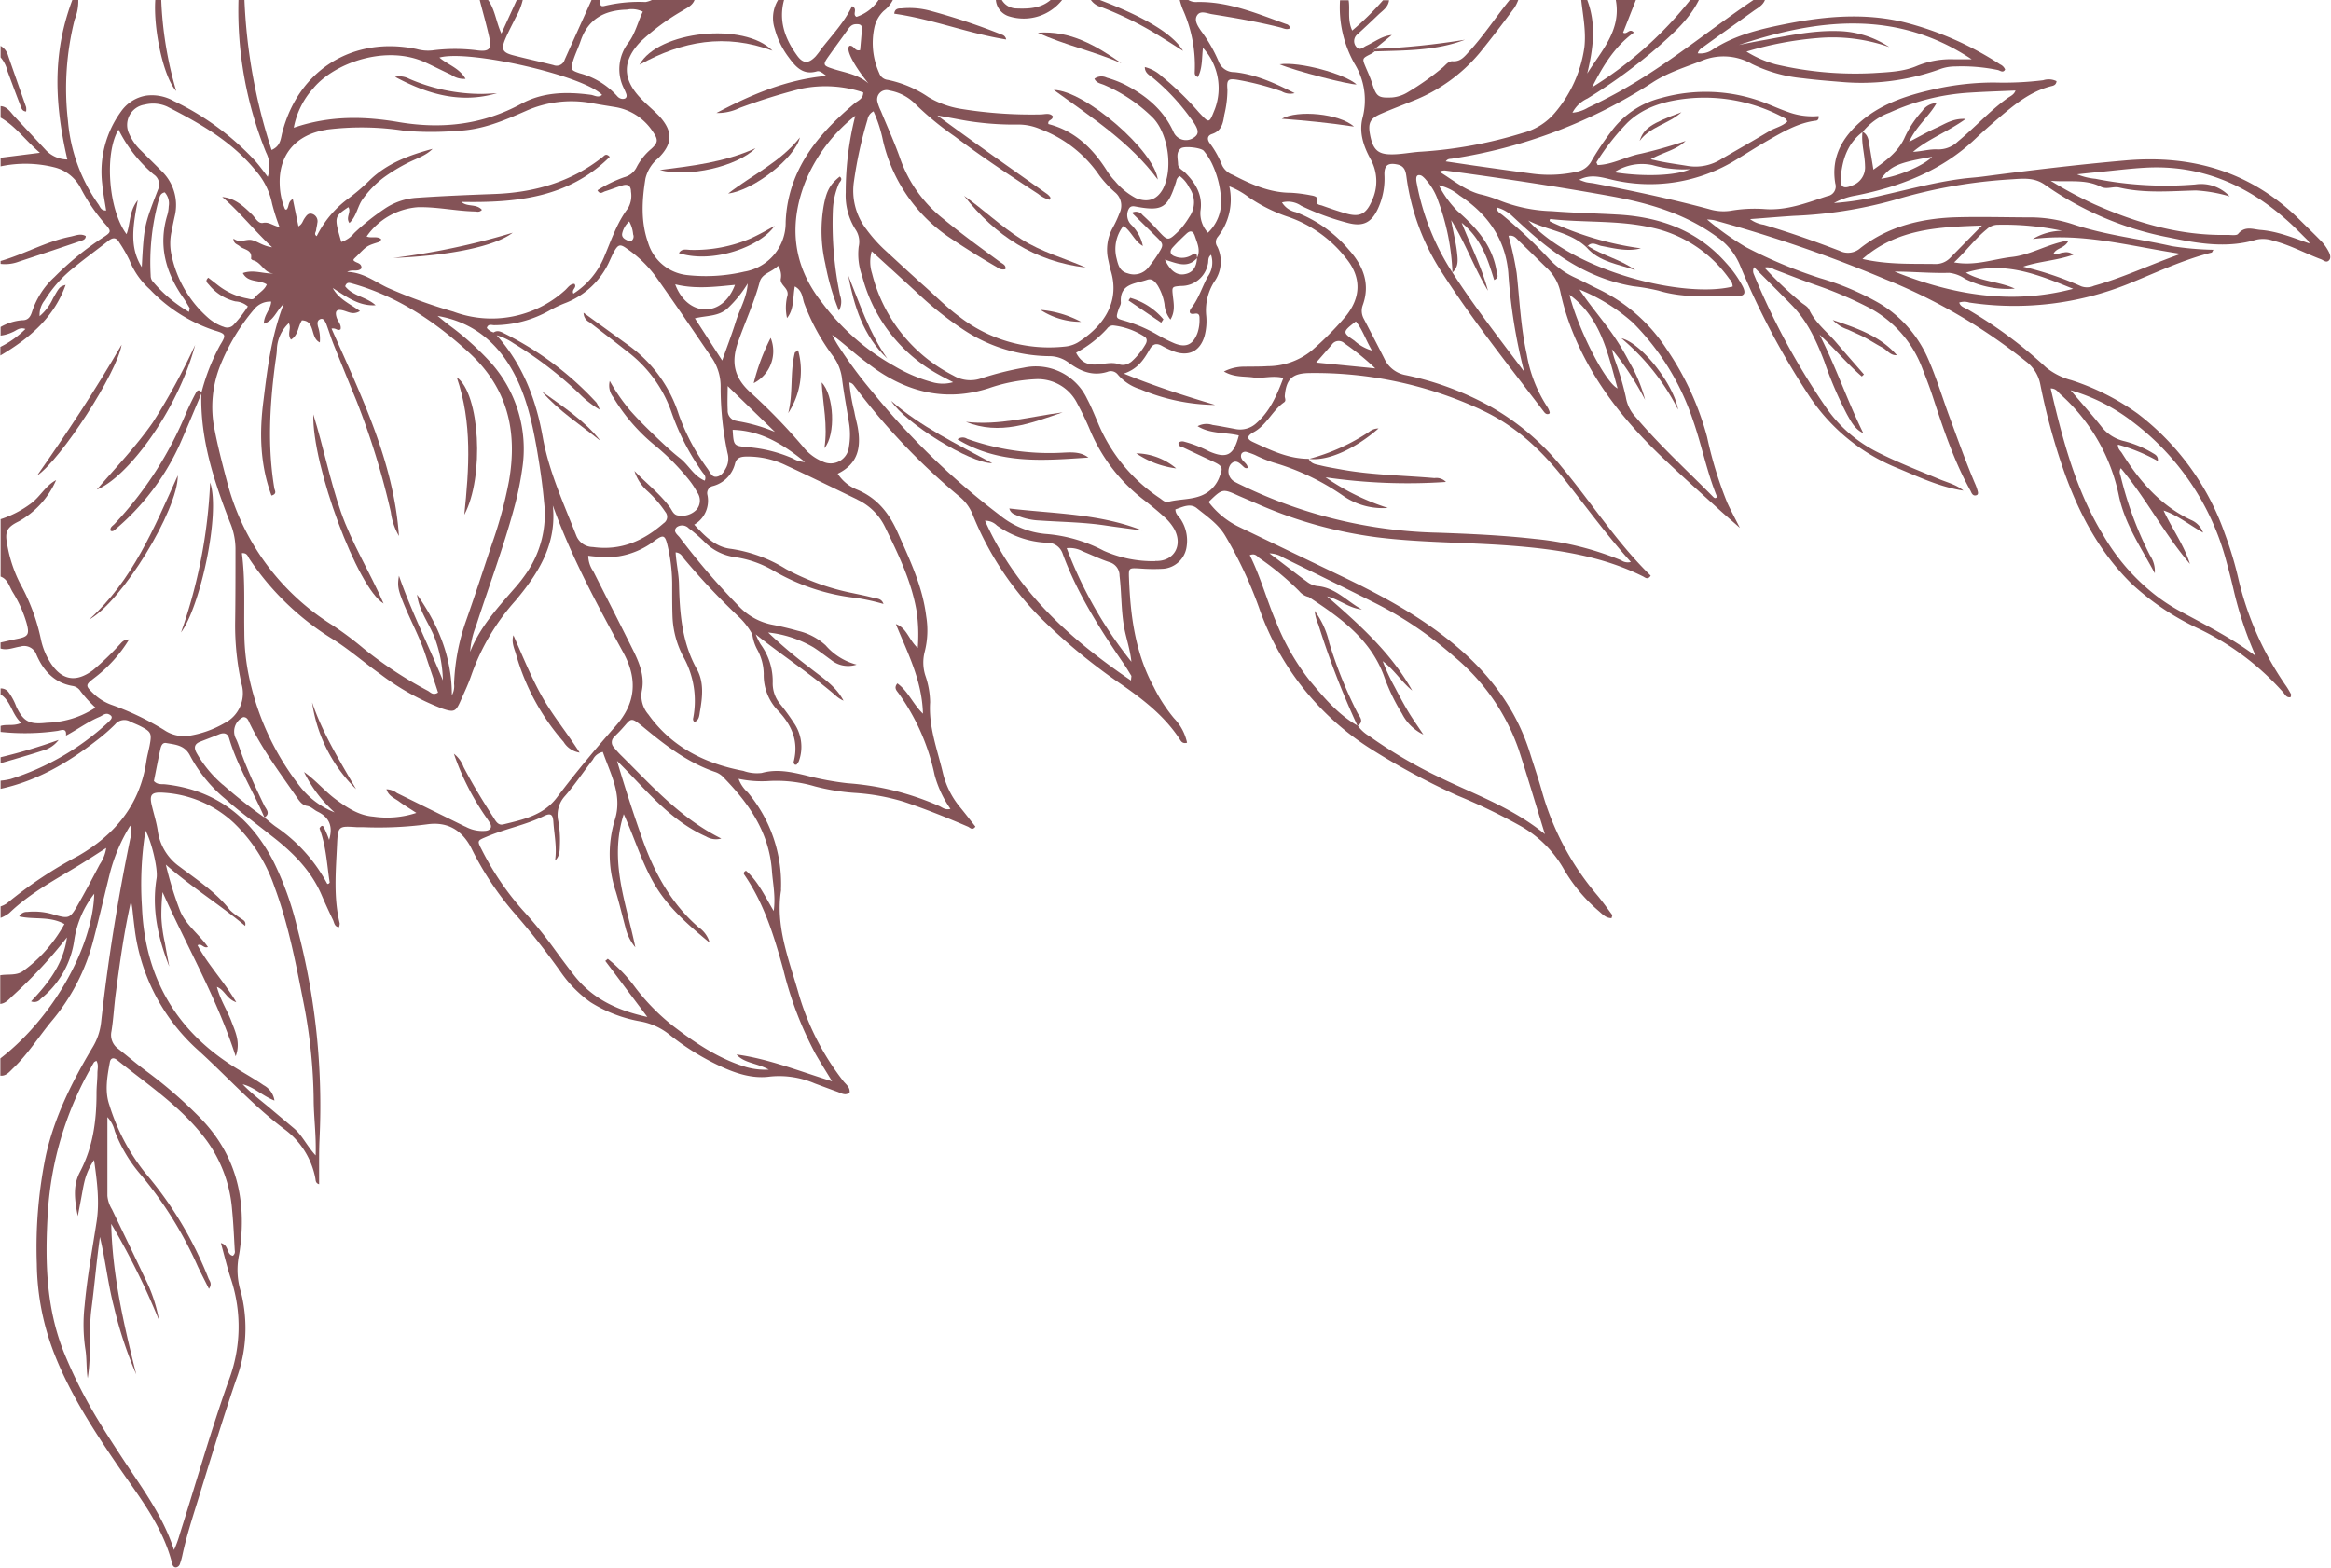 <?xml version="1.0" encoding="UTF-8" standalone="no"?><svg xmlns="http://www.w3.org/2000/svg" xmlns:xlink="http://www.w3.org/1999/xlink" fill="#845357" height="262.4" preserveAspectRatio="xMidYMid meet" version="1" viewBox="-0.1 -0.0 390.0 262.4" width="390" zoomAndPan="magnify"><g data-name="Layer 2"><g data-name="expand copy" id="change1_1"><path d="M218.87,76.79h0Z"/><path d="M389.49,42.07a7.35,7.35,0,0,0-1.09-1.57c-1.16-1.21-2.38-2.37-3.57-3.55-8.14-8.14-18-11.1-29.35-10.1-8,.7-15.88,1.65-23.79,2.69-1.19.16-2.39.22-3.58.38-4.53.59-8.93,1.79-13.37,2.79a46.78,46.78,0,0,1-8,1.27,11.31,11.31,0,0,1,3.62-1.25c7.49-1.48,14.43-4.16,20.08-9.54,1.27-1.21,2.61-2.37,3.94-3.51,2.63-2.24,5.3-4.41,8.76-5.27.36-.08.79-.22.84-.83a3,3,0,0,0-2.24-.15,54.19,54.19,0,0,1-8.15.38,46.09,46.09,0,0,0-9.52,1c-4.56,1-9,2.3-12.68,5.38-3.23,2.73-5.17,6.1-4.43,10.51a1.64,1.64,0,0,1-1.33,2.12c-3.41,1.12-6.76,2.45-10.49,2.17a23.57,23.57,0,0,0-5.74.29,8.24,8.24,0,0,1-3.55-.28c-6.34-1.7-12.75-3.06-19.19-4.3-.47-.09-.95-.11-1.42-.22a9.21,9.21,0,0,1-1.11-.4c1.91-1,3.71-.42,5.5,0a27.48,27.48,0,0,0,20.77-3.36c1.77-1.08,3.53-2.21,5.33-3.24,2.5-1.42,5-2.91,7.92-3.28.3,0,.6-.21.52-.78a11.73,11.73,0,0,1-5.08-.67c-1.29-.44-2.53-1-3.8-1.5a27.5,27.5,0,0,0-17.42-.86,14.83,14.83,0,0,0-8.26,5.43,50.3,50.3,0,0,0-3.37,5,3.52,3.52,0,0,1-2.34,1.88,21.38,21.38,0,0,1-7.39.39c-3.33-.43-6.65-.91-10-1.38l-4.72-.7c.35-.48.68-.4,1-.45A85.1,85.1,0,0,0,276.4,13.79c2.59-1.68,5.49-2.55,8.31-3.66a9.52,9.52,0,0,1,8.3.57,24.49,24.49,0,0,0,8.49,2.39c2.07.27,4.13.43,6.21.6a38.72,38.72,0,0,0,16.74-2.11,7.35,7.35,0,0,1,2.58-.46,29.63,29.63,0,0,1,7.15.6c.37.09.86.55,1.2-.09a1.61,1.61,0,0,0-.83-.85,53.53,53.53,0,0,0-16.18-7.09c-6.45-1.53-12.87-1-19.27.24-4.4.87-8.77,1.84-12.62,4.35a3.57,3.57,0,0,1-2.53.64c.25-.79.89-1,1.38-1.4,2.66-1.92,5.34-3.81,8-5.72.71-.5,1.52-.91,1.86-1.8h-1.92c-6,4.05-11.7,8.65-17.83,12.57A85.22,85.22,0,0,1,265.61,18a6.14,6.14,0,0,1-2.62.86,5.31,5.31,0,0,1,2.5-2.37,88.66,88.66,0,0,0,12.16-8.94c2.5-2.24,5-4.51,6.51-7.59h-1.44a63.7,63.7,0,0,1-16.45,14.65c1.87-3.69,3.82-6.85,7-9.16-.77-.86-1.13.45-1.81,0L273.6,0h-3.36c.95,5.06-2.39,8.47-4.78,12.3,1-4.13,1.56-8.22,0-12.3h-1c.28,2.61.82,5.19.53,7.86a21.46,21.46,0,0,1-4.93,11,10.48,10.48,0,0,1-5.4,3.39,73.1,73.1,0,0,1-16.91,3.13c-1.83.09-3.64.53-5.48.44s-2.68-.84-3.13-3.21c-.4-2.06,0-2.78,1.8-3.56s3.55-1.44,5.33-2.16a27.76,27.76,0,0,0,11.16-8c2-2.46,3.93-5,5.85-7.59A6.89,6.89,0,0,0,253.92,0h-1.44c-2.31,2.84-4.3,5.93-6.79,8.63-.75.82-1.42,1.72-2.75,1.62-.67-.05-1.11.56-1.6,1a44.91,44.91,0,0,1-5.83,4.14,6,6,0,0,1-2.68.92c-2.33.11-2.64-.11-3.36-2.37-.28-.91-.69-1.78-1.06-2.66-.63-1.5-.63-1.5.86-2.25a6.17,6.17,0,0,0,.6-.39.35.35,0,0,1,0-.41l2.89-2.37c-1.64.15-2.86,1.16-4.25,1.79-.54.25-1.12.91-1.68.2a1.46,1.46,0,0,1,.21-2.13c1.17-1.08,2.33-2.16,3.47-3.26.73-.7,1.67-1.26,1.79-2.42h-1a48.67,48.67,0,0,1-5.16,5.07c-.84-1.82-.34-3.49-.6-5.07h-1.44a19.14,19.14,0,0,0,2.42,10.61,11.62,11.62,0,0,1,1.37,9c-.65,2.45.11,4.75,1.28,6.91a7.61,7.61,0,0,1,.32,6.92c-1,2.36-2.06,2.93-4.49,2.22-1.3-.38-2.59-.82-3.87-1.28-.42-.16-1.14-.09-.86-1,.14-.5-.58-.66-1.05-.73a23.76,23.76,0,0,0-3.32-.43c-3.57,0-6.68-1.41-9.74-3a3.26,3.26,0,0,1-1.76-1.53,16.11,16.11,0,0,0-2.09-3.76c-.48-.63-.43-1.28.36-1.54,1.6-.52,1.86-1.78,2.06-3.18a17.94,17.94,0,0,0,.53-4.26c-.15-1.71.12-1.91,1.89-1.6a46.71,46.71,0,0,1,7.17,1.89,2.84,2.84,0,0,0,2.19.31c-3.4-1.73-6.57-3.15-10.06-3.52a2.76,2.76,0,0,1-2.7-1.88,24.62,24.62,0,0,0-2.89-5c-.54-.79-1.22-1.78-.67-2.63s1.62-.33,2.46-.19c3.86.62,7.72,1.28,11.52,2.24.51.14,1,.43,1.58.12a.83.83,0,0,0-.66-.7C210.24,2.28,205.43.21,200.1.34A2.47,2.47,0,0,1,198.72,0h-1.44a12.31,12.31,0,0,0,.52,1.59,22.89,22.89,0,0,1,2,10.25c0,.38-.12.8.52,1.06.79-1.51.64-3.2.85-4.89a10,10,0,0,1,2,10.22c-1,2.5-.91,2.44-2.69.56a49.43,49.43,0,0,0-6.18-6,6.5,6.5,0,0,0-2.86-1.57c0,1,.78,1.36,1.33,1.79a35.94,35.94,0,0,1,6.08,6.43c.19.26.39.51.57.77,1.1,1.56,1.13,2.24.17,2.85a2.27,2.27,0,0,1-3.36-1c-1.67-3.69-4.6-6.08-8.08-7.88A18.11,18.11,0,0,0,185.08,13a2,2,0,0,0-2.07.17c.34.77,1.14.81,1.75,1.1a26.23,26.23,0,0,1,8.08,5.49c2.57,2.72,3.36,8.65,1.59,11.93-1,1.76-2.52,2.26-4.49,1.46a11.41,11.41,0,0,1-3.5-2.86A10.81,10.81,0,0,1,185,28.41c-2.36-3.68-5.37-6.55-9.69-7.65-.18-.78.76-.56.73-1.31-.52-.62-1.35-.3-2.06-.3a73.88,73.88,0,0,1-13.37-.94,15.53,15.53,0,0,1-5.37-1.95,18.76,18.76,0,0,0-6.79-2.89A1.71,1.71,0,0,1,147,12.23a12.28,12.28,0,0,1-.83-7.51,5.43,5.43,0,0,1,1.59-2.9A5.27,5.27,0,0,0,149.28,0h-2.4a7,7,0,0,1-3.68,2.82c-.78-.43.31-1.31-.75-1.79-1.26,2.67-3.3,4.8-5.11,7.12a14.58,14.58,0,0,1-1,1.31c-1.2,1.24-2.11,1.21-3.12-.23-2-2.77-3.08-5.77-2.14-9.23h-1a5.77,5.77,0,0,0-.55,4.84,13.83,13.83,0,0,0,2.3,4.72c1.16,1.58,2.39,3.07,4.74,2.38.46-.13.9.22,1.6.76-6.83.64-12.7,3.2-18.41,6.21a8.45,8.45,0,0,0,3.89-.85,98,98,0,0,1,10.29-3.21,20.06,20.06,0,0,1,10.39.61c0,1.11-.89,1.37-1.46,1.85-3.74,3.18-7.16,6.61-9.34,11.11a21.74,21.74,0,0,0-2.18,8.77,8.28,8.28,0,0,1-6.92,8.27,28.33,28.33,0,0,1-9.5.58,7.69,7.69,0,0,1-6.62-5.5c-1.22-3.47-1-7.08-.42-10.66A6.3,6.3,0,0,1,110,26.5c2.47-2.41,2.53-4.52.2-7.07-1-1.05-2.13-1.94-3.12-3-3.07-3.21-3.07-6.28,0-9.46a37.71,37.71,0,0,1,6.92-5.13c.8-.51,1.74-.86,2.11-1.86H109a3.69,3.69,0,0,1-1.11.36,24.69,24.69,0,0,0-6.8.64c-1,.27-.7-.51-.73-1H98.88c-1.5,3.33-3,6.65-4.5,10a1.4,1.4,0,0,1-1.88.91c-2.23-.56-4.49-1.05-6.72-1.63-1.8-.47-2.07-1-1.33-2.76.53-1.24,1.18-2.43,1.77-3.65A10.31,10.31,0,0,0,87.36,0h-1c-.82,1.79-1.64,3.57-2.57,5.62-.91-2-1.06-4-2.23-5.62H80.16c.54,2.09,1.14,4.16,1.6,6.26.42,1.92,0,2.4-1.91,2.18a29.16,29.16,0,0,0-7.64,0,7.06,7.06,0,0,1-2.61-.23C59,6,49.86,11.65,47.13,22.16c-.27,1-.24,2.26-1.79,2.94A92.67,92.67,0,0,1,40.8,0h-1a63.17,63.17,0,0,0,4.62,25.52,5.18,5.18,0,0,1,.27,4.07c-.76-1-1.39-1.87-2.11-2.68a44.94,44.94,0,0,0-13.6-10A7.46,7.46,0,0,0,24.38,16a6.39,6.39,0,0,0-4.17,2.58A17.1,17.1,0,0,0,17,30.73c.13,1.5.43,3,.66,4.49-.87.05-1-.61-1.28-1a28.25,28.25,0,0,1-5.11-14A47.16,47.16,0,0,1,12.39,3.28,8.17,8.17,0,0,0,13,0H12c-3,8-3.29,16.09-.83,26.69A5,5,0,0,1,7.46,25l-5.22-5.6C1.6,18.7,1.09,17.83,0,17.76v1.92c2.5,1.42,4.11,3.77,6.58,5.89L0,26.4v1.44A20,20,0,0,1,9,28a6.76,6.76,0,0,1,4.38,3.44,30.05,30.05,0,0,0,4.18,6.13c1,1.13.95,1.29-.42,2.17A49.67,49.67,0,0,0,9,46.37a13.57,13.57,0,0,0-3.73,5.78C5,53,4.63,53.6,3.63,53.59A8.52,8.52,0,0,0,0,54.72v1.44a6.62,6.62,0,0,0,2-.58c.63-.24,1.15-.88,2.16-.53a15.94,15.94,0,0,1-4.2,3v1.44c4.85-2.85,9-6.37,10.92-11.82C9.85,48,9.87,48,8.78,49.91a8.5,8.5,0,0,1-2.25,3,3.9,3.9,0,0,1,.84-2.65,21.31,21.31,0,0,1,5.12-5.67c1.79-1.47,3.68-2.82,5.5-4.26.8-.64,1.38-.65,1.91.31a23.41,23.41,0,0,1,1.66,2.91A13,13,0,0,0,25,48.45,26.33,26.33,0,0,0,35.79,55.3c1.94.57,2,.73.93,2.46a34.61,34.61,0,0,0-3.13,8l0,0c-.23,7.6,2.07,14.66,4.77,21.61a11.59,11.59,0,0,1,.94,4.41c0,4.15,0,8.31-.06,12.47a45.07,45.07,0,0,0,1.08,10.23,5.58,5.58,0,0,1-2.81,6.5,17.24,17.24,0,0,1-6.07,2.16,5.93,5.93,0,0,1-4.11-1A46.58,46.58,0,0,0,18.71,118a8.55,8.55,0,0,1-3.24-2c-1.29-1.25-1.28-1.39.13-2.49A23.24,23.24,0,0,0,21.5,107c-1,0-1.3.6-1.71,1a45.76,45.76,0,0,1-4.33,4.14c-2.9,2.17-5.31,1.69-7.22-1.4A11.84,11.84,0,0,1,6.75,107a33.25,33.25,0,0,0-3.4-9.19,22.66,22.66,0,0,1-2.22-6.57c-.46-2.25-.13-3,1.92-4a14.53,14.53,0,0,0,6.24-6.9c-1.77.92-2.65,2.78-4.22,3.92A17.36,17.36,0,0,1,0,86.88v9.6c1.2.44,1.44,1.63,2,2.57a20.79,20.79,0,0,1,2.35,5.22c.51,1.9.28,2.27-1.56,2.63-.94.19-1.87.41-2.8.62v1c1.14.36,2.2-.17,3.29-.32A2.18,2.18,0,0,1,6,109.56c1.16,2.7,3,4.69,6,5.22a1.92,1.92,0,0,1,1.37.88,20.88,20.88,0,0,0,2.5,2.75,15.15,15.15,0,0,1-6.46,2.4c-.62.12-1.27.1-1.9.16-2.72.28-3.71-.26-4.88-2.71a9.69,9.69,0,0,0-1.36-2.51A1.61,1.61,0,0,0,0,115.2v1c1.75,1.1,1.84,3.31,3.46,4.77-1.28.59-2.44.17-3.46.51v1a38.48,38.48,0,0,0,9.53-.17c.63-.11,1.56-.56,1.41.79,1.9-1,3.62-2.31,5.62-3.14.43-.18.81-.56,1.32-.5a1.17,1.17,0,0,1,.6.32c.2.2.1.46-.06.65a4.89,4.89,0,0,1-.5.52,43.13,43.13,0,0,1-16.27,9.42,11.14,11.14,0,0,1-1.65.27V132c6.06-1.31,11.26-4.35,16.09-8.11a31.24,31.24,0,0,0,3.07-2.67,2,2,0,0,1,2.58-.44c.51.24,1,.42,1.53.68,1.95,1,2.06,1.22,1.66,3.33-.17.86-.41,1.71-.54,2.57-1.06,7.26-5.2,12.29-11.4,15.86a70.9,70.9,0,0,0-11.93,7.94,4.36,4.36,0,0,1-1.06.52v1.92a6.17,6.17,0,0,0,1.45-.81c3.55-3.42,7.89-5.67,12-8.2,1.35-.83,2.67-1.71,4.22-2.69a6.56,6.56,0,0,1-1.09,2.76c-1.22,2.33-2.45,4.66-3.76,6.94-1.21,2.09-1.45,2.16-3.87,1.46a11.21,11.21,0,0,0-4.49-.46,1.45,1.45,0,0,0-1.35.75c2.46.59,5.07-.09,7.57,1.28a23.84,23.84,0,0,1-7,7.92c-1.12.74-2.49.42-3.74.65V168c1-.12,1.51-.85,2.16-1.43a80.1,80.1,0,0,0,9-9.7c-.56,4.28-3,7.57-6,10.7a1.36,1.36,0,0,0,1.63-.44,15.2,15.2,0,0,0,5.59-9.77,16.48,16.48,0,0,1,3.35-7.8c-.28,9.07-7,20.85-15.71,27.56V180c1,.1,1.55-.69,2.18-1.28,2.44-2.34,4.23-5.21,6.36-7.8a34.17,34.17,0,0,0,7-13.51c1-3.8,1.87-7.6,2.82-11.41a28.94,28.94,0,0,1,3.37-7.84,3.94,3.94,0,0,1,0,2.2c-2.09,10.19-3.75,20.45-4.88,30.78a10.2,10.2,0,0,1-1.48,4.23c-3.37,5.65-6.31,11.5-7.76,18a76.58,76.58,0,0,0-1.51,18.13,42.74,42.74,0,0,0,3.08,15.43c2.58,6.43,6.3,12.2,10.17,17.9,3.63,5.35,7.8,10.4,9.41,16.88.08.31.27.61.65.58a.85.85,0,0,0,.65-.63,10.86,10.86,0,0,0,.39-1.38c.67-3.13,1.65-6.17,2.6-9.23,2.08-6.72,4.11-13.46,6.38-20.12a24.58,24.58,0,0,0,.84-14.64,12.48,12.48,0,0,1-.37-6.12c.12-.54.18-1.1.25-1.66,1-8.23-.87-15.54-6.85-21.58a75.44,75.44,0,0,0-8.88-7.69c-1.61-1.19-3.13-2.49-4.7-3.73a2.84,2.84,0,0,1-1.13-2.93c.34-2.13.44-4.3.73-6.43.68-5.14,1.39-10.28,2.54-15.35a16.55,16.55,0,0,1,.31,2.06c.09.8.18,1.59.28,2.39a32.71,32.71,0,0,0,10.41,20.29C37.77,180,42.19,185,47.54,189a13.29,13.29,0,0,1,5.12,8.17c.07.35,0,.81.63,1,0-1.19,0-2.34,0-3.49s0-2.56.06-3.84a116.47,116.47,0,0,0-3.74-35.65,52.15,52.15,0,0,0-3.94-11c-3.81-7.39-9.64-12-18.1-12.94-.6-.07-1.3.12-1.92-.55.34-1.7.68-3.5,1.07-5.28.11-.54.32-1.21,1-1.08,1.55.27,3.11.35,4,2.15a23.85,23.85,0,0,0,5.88,7.2c2.39,2.14,5,4,7.49,6,3.61,2.76,6.8,5.84,8.63,10.11.59,1.39,1.23,2.77,1.89,4.14.22.46.23,1.14,1,1.22a1.73,1.73,0,0,0,.12-.67c-1.05-4.35-.64-8.75-.44-13.14.15-3.14.24-3.13,3.28-2.93l1,0a62.61,62.61,0,0,0,10.77-.47c3.4-.49,5.8.93,7.37,3.88a51.17,51.17,0,0,0,7.1,10.8,124.47,124.47,0,0,1,8,10.16,20.46,20.46,0,0,0,4.87,4.91,23.16,23.16,0,0,0,8.46,3.24,10.83,10.83,0,0,1,4.73,2.17,41.78,41.78,0,0,0,8.54,5.31c2.65,1.23,5.43,2.14,8.35,1.73a15.06,15.06,0,0,1,7.47,1.16c1.27.47,2.54.95,3.82,1.41.65.24,1.3.68,2,.12.1-.85-.54-1.32-1-1.86a43.45,43.45,0,0,1-7.64-15.1c-1.59-5.5-3.76-10.91-2.84-16.83a1,1,0,0,0,0-.24A23.78,23.78,0,0,0,125,132.59a5.6,5.6,0,0,1-1.53-2.26,18.72,18.72,0,0,0,5.2.36,22.79,22.79,0,0,1,7.57.9,36,36,0,0,0,6.62,1.09,36.2,36.2,0,0,1,8.24,1.48c3.64,1.22,7.2,2.65,10.73,4.17.37.16.75.71,1.27,0-.87-1.1-1.73-2.23-2.64-3.33a14.14,14.14,0,0,1-2.83-5.76c-.92-3.87-2.38-7.62-2.11-11.73a14.29,14.29,0,0,0-.8-4.47,7.12,7.12,0,0,1-.1-4,14.48,14.48,0,0,0,.24-5.94c-.61-5-2.76-9.47-4.77-14-1.47-3.32-3.52-5.84-6.93-7.22a6.91,6.91,0,0,1-3.1-2.61c3.52-1.71,3.92-4.57,3.34-7.8-.16-.87-.42-1.71-.56-2.58A32.48,32.48,0,0,1,142,64c.58.12.75.5,1,.81A108.71,108.71,0,0,0,160.5,83.16a7.42,7.42,0,0,1,2.19,3.08,52.36,52.36,0,0,0,11.45,17.29,97,97,0,0,0,13.52,11.09c3.63,2.53,7.08,5.23,9.57,9,.24.36.45.89,1.28.67a8.41,8.41,0,0,0-2.19-4.1,26.19,26.19,0,0,1-3.38-5.22c-3.12-5.71-3.92-12-4.15-18.31-.06-1.65,0-1.63,1.83-1.53a28.8,28.8,0,0,0,3.83.05,4.28,4.28,0,0,0,4-3.83,6.51,6.51,0,0,0-.94-4.36c-.31-.54-.94-.89-.95-1.75,1.17-.38,2.47-1.1,3.58-.2,1.72,1.4,3.6,2.64,4.78,4.66a69.61,69.61,0,0,1,5.6,11.92,45.63,45.63,0,0,0,19.08,23.92,115.92,115.92,0,0,0,14.15,7.59,98.39,98.39,0,0,1,10.79,5.23,19.2,19.2,0,0,1,6.88,6.87,27,27,0,0,0,5.93,7.19c.63.54,1.22,1.23,2.18,1.22.05-.26.16-.46.11-.53-.81-1.1-1.59-2.2-2.46-3.25a46,46,0,0,1-9.23-17.2c-.6-2.16-1.32-4.28-2-6.43-2.27-7.43-6.72-13.36-12.62-18.29-5.7-4.76-12.16-8.25-18.81-11.44q-8.66-4.16-17.3-8.32A14,14,0,0,1,202.11,84c2.33-2.26,2.33-2.26,5.1-1l3.09,1.33a72.63,72.63,0,0,0,20,5.58c7.46.93,15,.83,22.48,1.41s15.1,1.69,22,5.13c.35.17.79.66,1.3-.12-5.68-5.52-9.92-12.25-15-18.32a41.6,41.6,0,0,0-11.85-10,50.26,50.26,0,0,0-14.12-5.23A4.88,4.88,0,0,1,231.51,60c-1.11-2.21-2.27-4.41-3.41-6.61a2.75,2.75,0,0,1-.2-2.31c1.3-3.59.07-6.61-2.3-9.26a21.64,21.64,0,0,0-8.91-6.32,3.56,3.56,0,0,1-2.3-1.62,3.88,3.88,0,0,1,3.21.56,42.39,42.39,0,0,0,7.87,2.88c2.52.65,3.92-.09,5-2.45a12,12,0,0,0,1.06-5.6c-.05-1.64.62-2.08,2.22-1.73,1.2.28,1.35,1.18,1.48,2.17a38.63,38.63,0,0,0,5.89,15.85c5.2,8.08,11.19,15.59,17,23.22.22.29.47.67,1,.45,0-.08.09-.17.07-.22a3.33,3.33,0,0,0-.37-.86,23,23,0,0,1-3.48-8.87c-1-4.47-1.19-9-1.68-13.56a54.66,54.66,0,0,0-1.37-6.26c.95-.17,1.31.45,1.74.86,1.57,1.49,3.07,3,4.65,4.52A7.71,7.71,0,0,1,261,49a39.45,39.45,0,0,0,1.54,5.29c3.35,9.08,9.21,16.39,16.18,22.91,3,2.84,6.13,5.63,9.2,8.43,1,.89,2,1.75,3.08,2.7-.73-1.44-1.47-2.81-2.12-4.22a66.21,66.21,0,0,1-3.37-11,48.11,48.11,0,0,0-6.8-14.74,28.11,28.11,0,0,0-11.41-10c-1.3-.62-2.56-1.31-3.87-1.91A13.54,13.54,0,0,1,259,43.24,79.69,79.69,0,0,0,251.29,36c-.37-.3-.93-.51-1-1.29a5.94,5.94,0,0,1,2.64,1.46c1.29,1.2,2.59,2.39,3.92,3.53,4.76,4.06,10,7.13,16.3,8.2a34,34,0,0,1,4.25.74c4.29,1.3,8.72.9,13.1.92,1.3,0,1.56-.5.94-1.69a18.71,18.71,0,0,0-2.78-3.9c-4.81-5.45-11.06-7.66-18.11-8.06-3.67-.21-7.35-.28-11-.57a25.56,25.56,0,0,1-8.87-1.84,20.56,20.56,0,0,0-3.2-1c-2.55-.71-4.52-2.41-6.73-3.75a1.66,1.66,0,0,1,1-.21c9.26,1.25,18.51,2.64,27.71,4.3,6.37,1.16,12.42,2.93,17.72,6.81A10.82,10.82,0,0,1,291,44.35a128.25,128.25,0,0,0,11.27,21.41,32.15,32.15,0,0,0,14.82,12.46c3.69,1.51,7.3,3.28,11.31,3.88-1.18-1-2.7-1.36-4.09-1.94-3.39-1.42-6.81-2.75-10.1-4.4a23,23,0,0,1-8.81-7.6,119.53,119.53,0,0,1-12.08-22.3,1.33,1.33,0,0,1,.05-1.15c2.1,2.11,4.22,4.2,6.29,6.33,2.63,2.69,4.15,6,5.48,9.48a63.83,63.83,0,0,0,3.77,8.8c.69,1.22,1.32,2.51,2.74,3.17C309,67.1,307.05,61.37,304.33,56c2.45,2.23,4.55,4.83,7.07,7l.36-.34c-1.55-1.78-3.1-3.54-4.63-5.33s-3.51-3.28-4.55-5.53c-.21-.46-.78-.78-1.23-1.11a64.61,64.61,0,0,1-6.24-5.91,2.2,2.2,0,0,1,1.64.31c2.32.87,4.62,1.79,7,2.62a65.52,65.52,0,0,1,8.38,3.54,19,19,0,0,1,9.32,10.2c.61,1.57,1.23,3.13,1.75,4.72,1.8,5.47,3.59,10.93,6.41,16,.16.38.36.8.81.74.61-.08.41-.58.31-.94a8.33,8.33,0,0,0-.42-1.12c-1.62-3.83-3-7.75-4.45-11.66-1.11-3.08-2.07-6.22-3.4-9.22a20.18,20.18,0,0,0-8.12-9.21,45.3,45.3,0,0,0-9.91-4.21A79.38,79.38,0,0,1,292,41.35a49.38,49.38,0,0,1-6.49-4.62,8.77,8.77,0,0,1,1.13.11,229.07,229.07,0,0,1,28.78,9.93,92.92,92.92,0,0,1,23.52,13.77,6.29,6.29,0,0,1,2.32,3.76,107.1,107.1,0,0,0,4.12,15c2.5,6.92,5.92,13.28,11.26,18.48a43.48,43.48,0,0,0,11.13,7.43,44.87,44.87,0,0,1,14.1,10.61c.33.38.58,1,1.28.84,0-.16.13-.35.08-.45-.3-.56-.62-1.12-1-1.64a52.27,52.27,0,0,1-7.87-17.91,60.79,60.79,0,0,0-2.22-7.34,43.16,43.16,0,0,0-14.59-20.11,40.16,40.16,0,0,0-11.09-5.59,11.25,11.25,0,0,1-4.25-2.15,73.06,73.06,0,0,0-13.09-9.69c-.51-.3-1.21-.43-1.42-1.15a2.69,2.69,0,0,1,1.68,0A51.07,51.07,0,0,0,356,47.5c4.59-1.86,9.07-4,13.91-5.23.1,0,.16-.23.32-.47a49.73,49.73,0,0,1-6.95-.61c-5.45-1.23-11-1.83-16.37-3.6a23,23,0,0,0-7.07-1.21c-4.4,0-8.81-.15-13.2,0-5.6.25-10.94,1.59-15.46,5.12a3.12,3.12,0,0,1-3.48.48c-4.18-1.61-8.4-3.1-12.7-4.37a5.09,5.09,0,0,1-2.3-.94c2.58-.19,4.95-.4,7.33-.55a73.28,73.28,0,0,0,16.78-2.64A85.28,85.28,0,0,1,336.57,30c1.88-.12,3.74-.33,5.51.95a53.2,53.2,0,0,0,20.84,8.81c4.77,1,9.61,1.82,14.48.35a5.16,5.16,0,0,1,2.83.17c2.81.71,5.35,2.12,8,3.11.42.16.86.63,1.3.22S389.75,42.54,389.49,42.07ZM314.64,29.9c1.59-2.14,2.9-2.7,8.53-3.66C321.78,27.7,317.52,29.52,314.64,29.9Zm1.3-11a37.64,37.64,0,0,1,13.63-3.4c2.46-.16,4.93-.23,7.55-.35-.26.72-.87.94-1.34,1.27-3,2.15-5.46,4.91-8.3,7.25A4.67,4.67,0,0,1,324.06,25c-1.32-.07-2.66.35-4.09.41,2.52-2.16,5.73-3.3,8.81-5.51-2.12-.12-3.41.82-4.78,1.43s-2.81,1.43-4.69,2.41c1.23-2.67,3.28-4.17,4.6-6.49a3,3,0,0,0-2.41,1.34,17,17,0,0,0-3,4.58c-1.08,2.28-3,3.68-5.16,5.22-.24-1.5-.45-2.79-.67-4.08-.14-.87-.23-1.75-1.11-2.25A10.16,10.16,0,0,1,315.94,18.89Zm-8.07,10.9c.25-3,1.09-5.76,3.64-7.69-.22,1.91.4,3.75.43,5.66a3.22,3.22,0,0,1-2.2,3.29C308.37,31.66,307.74,31.32,307.87,29.79Zm-37.84-1a8.48,8.48,0,0,1,6.31-1.18,19.13,19.13,0,0,0,6.32.7C280.31,29.4,275,29.61,270,28.83Zm-3-1.68a39.13,39.13,0,0,1,5.15-6.58c2.84-2.73,6.49-3.69,10.27-4.07a28,28,0,0,1,16.17,3.37c.12.06.17.25.33.48-.86.84-2.08,1.06-3.07,1.65-2.61,1.56-5.25,3.06-7.87,4.58a8.09,8.09,0,0,1-5.68,1.23c-1.95-.33-3.93-.55-6.24-1.13,2.09-1.19,4.25-1.52,5.83-3.06a76.49,76.49,0,0,1-7.48,2.13c-2.47.46-4.7,1.83-7.24,1.9C267.13,27.42,267,27.23,267,27.15ZM329.78,9.92h-3A14.82,14.82,0,0,0,320.69,11c-2.28,1-4.83,1.07-7.28,1.23A58.12,58.12,0,0,1,297,10.77a18.36,18.36,0,0,1-4.9-2.14A57.23,57.23,0,0,1,304,6.37a28.46,28.46,0,0,1,12,1.51,16.08,16.08,0,0,0-8.63-2.68c-4.34-.13-8.56.85-12.8,1.59-1.25.22-2.48.48-3.72.73C304.13,3.1,317.25,1.59,329.78,9.92ZM19.47,177.37c5.28,4.25,11,8,15.09,13.61a22.76,22.76,0,0,1,4.18,11.58c.22,2.23.31,4.46.44,6.7a.85.85,0,0,1-.32.88c-1.11-.19-.6-1.77-2-2.13.62,2.25,1.07,4.19,1.7,6.08a25.38,25.38,0,0,1-.4,16.94c-3,8.44-5.44,17.06-8.15,25.59a19.06,19.06,0,0,1-1,2.76c-1.82-5.68-5.33-10.34-8.52-15.19-1.36-2.07-2.72-4.15-4-6.26a79.54,79.54,0,0,1-5.86-11.53c-3.08-7.64-3.21-15.6-2.72-23.63a56,56,0,0,1,7-23.72c.23-.42.45-.85.7-1.26.07-.11.24-.16.41-.28.42.66.18,1.38.18,2.05,0,1.12-.15,2.24-.15,3.36,0,4.59-.57,9-2.77,13.19-1.11,2.11-1,4.28-.36,7.39l.57-3c.19-1,.34-2,.6-3a11,11,0,0,1,1.55-3.38c.51,3.64.94,7,.42,10.34-.72,4.66-1.58,9.3-2,14a28.21,28.21,0,0,0,.1,7.17c.29,1.66.15,3.33.41,5,.65-3.87.13-7.8.64-11.68S16.05,211,16.62,207c.93,3.88,1.34,7.86,2.35,11.71A67,67,0,0,0,22.7,230c-2.07-8.28-4-16.58-4.19-25.2a122,122,0,0,1,8,16.15,25.33,25.33,0,0,0-2.39-7.12c-1.8-3.84-3.66-7.64-5.49-11.46a5.24,5.24,0,0,1-.76-2.25c0-4.31,0-8.62,0-13.18a5.13,5.13,0,0,1,1.24,2.35,24.37,24.37,0,0,0,4.41,7.37A64.8,64.8,0,0,1,33,211.94c.57,1.2,1.19,2.39,1.86,3.74.6-.87.1-1.31-.09-1.78A62.39,62.39,0,0,0,24.2,196.28a34.35,34.35,0,0,1-6-11.37c-.8-2.27-.37-4.74.07-7.11C18.38,177.05,18.89,176.91,19.47,177.37Zm7.76-44.72a18.86,18.86,0,0,1,11.86,5.12,26.85,26.85,0,0,1,6.74,10.65c2.37,6.39,3.62,13.08,4.93,19.74a89.08,89.08,0,0,1,1.62,15.72c0,3,.45,6,.33,9.47-1.48-1.6-2.24-3.38-3.67-4.57l-4.22-3.55c-1.47-1.21-3-2.41-4.32-3.78,1.9.45,3.29,1.93,5.32,2.72A3.48,3.48,0,0,0,44,181.6c-1.44-1-3-1.87-4.47-2.78-10.16-6.19-15.4-15.27-15.88-27.1A56.8,56.8,0,0,1,24.24,139c1,1.73,2.11,6.39,1.86,7.95-.84,5.12.22,10,2.12,14.78-.25-1.31-.51-2.62-.73-3.93a25.37,25.37,0,0,1-.59-4.27,35.69,35.69,0,0,1,.2-4.24c4.06,9.09,9.08,17.68,12.23,27.48.86-2.31-.06-4.1-.73-5.89s-1.84-3.52-2.41-5.73c1.36.54,1.57,2,3.24,2.57-2.1-3.57-4.73-6.26-6.48-9.53.69-.41.95.57,1.74.29-1.48-2.16-3.73-3.7-4.69-6.14a59.81,59.81,0,0,1-2.35-7.65c4.31,3.78,9,6.68,13.27,10.25.2-.88-.44-1-.82-1.31a11.26,11.26,0,0,1-1.7-1.31c-2.34-3-5.5-5.07-8.49-7.32a8.85,8.85,0,0,1-3.62-6c-.2-1.34-.61-2.65-.94-4C24.84,133,25.17,132.51,27.23,132.65ZM210.64,93.41a46.46,46.46,0,0,1,6.62,5.5,2.93,2.93,0,0,0,1.62,1c5.31,3.49,10.45,7.11,12.68,13.51a32.51,32.51,0,0,0,2.91,6,7.76,7.76,0,0,0,3.57,3.5c-.83-1.26-1.71-2.48-2.49-3.77s-1.57-2.79-2.31-4.2a33.61,33.61,0,0,1-2-4.31c1.91,1.41,3.13,3.45,4.94,4.92-3.54-6.32-8.85-11.05-14.25-15.76,2.05.49,3.7,2,5.83,2.19-2.49-1.34-4.43-3.69-7.5-3.92a3.63,3.63,0,0,1-1.73-.76c-2-1.45-3.93-3-6.24-4.71a4.54,4.54,0,0,1,2.39.75c5.09,2.5,10.19,5,15.26,7.55a62.65,62.65,0,0,1,13.28,9A35.29,35.29,0,0,1,254,125.45c1.47,4.53,2.83,9.1,4.38,14.14-5.39-4.39-11.45-6.53-17.17-9.29a79.08,79.08,0,0,1-12.2-7.11,6.37,6.37,0,0,1-1.94-1.75c1.15-.76.24-1.55-.08-2.2a72.92,72.92,0,0,1-4.69-11.65,14.11,14.11,0,0,0-2.44-5.36,7.55,7.55,0,0,0,.62,2.29A140.12,140.12,0,0,0,227,121.41c-3.24-1.86-5.59-4.67-7.93-7.47a39.3,39.3,0,0,1-5.61-9.73c-1.6-3.72-2.64-7.66-4.46-11.31C209.89,92.53,210.23,93.1,210.64,93.41ZM197.46,24.84c.55-.45,3.39-.14,3.85.41a11,11,0,0,1,1.3,2,15.85,15.85,0,0,1,1.59,6.21A7.09,7.09,0,0,1,202,38.94a4.8,4.8,0,0,1-1.25-3.63c.41-2.64-.78-4.62-2.53-6.39-.44-.45-1.16-.71-1.22-1.41C197,26.6,196.58,25.57,197.46,24.84Zm2.33,27.66c.73-.13.81.32.8.83a6.75,6.75,0,0,1-.33,2.36c-.74,2-1.93,2.56-3.92,1.74a27.83,27.83,0,0,1-3-1.52,24.33,24.33,0,0,0-5.29-2.23c-1.48-.42-1.48-.43-1-1.92.12-.38.4-.76.38-1.13-.22-3.23,2.45-3.12,4.4-3.81.82-.29,1.34.33,1.75.94a8.76,8.76,0,0,1,1.15,3.13,4.5,4.5,0,0,0,1,2.59c.84-1.42.53-2.75.4-4-.16-1.51-.17-1.51,1.38-1.63a4.51,4.51,0,0,0,4.47-3.62c.16-.49-.08-1.1.54-1.59a4.08,4.08,0,0,1-.57,3.68c-.94,1.75-1.51,3.7-2.78,5.29C198.86,52.05,198.76,52.69,199.79,52.5Zm-8.28,5.19a11.74,11.74,0,0,1-2.24,2.77,1.8,1.8,0,0,1-.39.27,2,2,0,0,1-1.83.21c-2.27-.81-5.32,1.61-7.11-1.92a19.26,19.26,0,0,0,5.17-4,1.28,1.28,0,0,1,1-.56,12.06,12.06,0,0,1,5.32,1.91C191.91,56.71,191.79,57.25,191.51,57.69Zm8.66-14.54c0-.49-.06-1-.74-.56a3.08,3.08,0,0,1-2.93.33c-.73-.24-1-.79-.45-1.45.74-.82,1.53-1.59,2.34-2.35s1.2-.29,1.44.42C200.21,40.71,200.81,41.88,200.17,43.15Zm0,.07c-.09,1.4-.63,2.46-2.15,2.68-1.28.19-2.33-.6-3.22-2.44C196.68,44,198.54,45,200.15,43.22Zm-9.06-2.07a6.92,6.92,0,0,0-1.87-3.47,2.28,2.28,0,0,1-.63-2.39c.23-.63.52-.87,1.24-.73,4.55.85,5.43.29,6.85-4.22a1.18,1.18,0,0,1,.58-.88,5.28,5.28,0,0,1,1.59,1.93,4.23,4.23,0,0,1,0,4.94,13.57,13.57,0,0,1-1.71,2.28c-1.84,1.77-1.86,1.76-3.54-.07A35.67,35.67,0,0,0,191.08,36a1.4,1.4,0,0,0-1.8-.39l3.9,3.84c1.47,1.44,1.49,1.45.41,3.16-.47.74-1,1.45-1.55,2.14a3.07,3.07,0,0,1-3.44,1c-1.33-.32-1.61-1.34-1.88-2.49a6.25,6.25,0,0,1,1.15-5.47C189.23,38.77,189.7,40.36,191.09,41.15ZM139.25,11.51c-1.66-.53-1.7-.7-.73-2.07s2.06-2.84,3.07-4.26c.37-.53.7-1.08,1.44-1.13s1.14.09,1.08.87c-.09,1.17-.2,2.34-.3,3.46-.9.29-1-.81-1.75-.72-.78.48.64,3.21,3.14,6.3C143.47,12.43,141.28,12.17,139.25,11.51Zm5.8,8.46a1.9,1.9,0,0,1,1-1.34,22.78,22.78,0,0,1,1.58,4.89A26.76,26.76,0,0,0,159.14,40c2.47,1.65,5,3.24,7.53,4.69a1.6,1.6,0,0,0,1.44.36c.16-.68-.44-.88-.84-1.17-3.23-2.37-6.46-4.71-9.55-7.26a22.23,22.23,0,0,1-7.18-10c-.94-2.71-2.15-5.33-3.24-8a8.45,8.45,0,0,1-.59-1.56,1.57,1.57,0,0,1,2-1.91,8,8,0,0,1,4.07,2,50.39,50.39,0,0,0,6.82,5.65c4.53,3.43,9.27,6.56,14,9.65a5,5,0,0,0,1.95,1c-.2-.36,0,.06.09-.26a.31.31,0,0,0-.05-.23,2.63,2.63,0,0,0-.5-.5c-6.14-4.33-12.28-8.66-18.36-13.13,2.24.35,4.42.87,6.65,1.13a48.93,48.93,0,0,0,6.94.38,9.27,9.27,0,0,1,3.69.79,20.78,20.78,0,0,1,9.83,7.74,18.71,18.71,0,0,0,2.61,2.81,2.87,2.87,0,0,1,.76,3.48,19.12,19.12,0,0,1-1.1,2.39,7.6,7.6,0,0,0-.76,5.56c.12.55.22,1.11.38,1.64,1.8,5.83-1.94,9.84-5.52,12.07A5.32,5.32,0,0,1,178,58a24.48,24.48,0,0,1-17.58-5c-2.2-1.61-4.09-3.57-6.13-5.36-2.23-2-4.39-4-6.56-6a24.48,24.48,0,0,1-2.85-3.24,10.54,10.54,0,0,1-2.09-8.14A68.6,68.6,0,0,1,145.05,20Zm-10.19,9.92A27.41,27.41,0,0,1,143,19.37a52,52,0,0,0-1.6,12.81A10.65,10.65,0,0,0,143,38.35a3.65,3.65,0,0,1,.57,2.93,10.71,10.71,0,0,0,.59,4.95,26.3,26.3,0,0,0,12.91,16.52c.62.35,1.26.67,2.3,1.21a6.31,6.31,0,0,1-3.25.06,25.5,25.5,0,0,1-6.55-2.74,38.54,38.54,0,0,1-12.13-10.63C132.41,44.33,131.79,37.26,134.86,29.89ZM125,47.44c-.14,2.35-1.35,4.3-2,6.4s-1.46,4.19-2.27,6.49l-4.57-7.06c2-.48,3.92-.29,5.43-1.63A19.82,19.82,0,0,0,125,47.44Zm-1.81,23a1.72,1.72,0,0,1-1.54-1.83c-.07-1.42,0-2.85,0-4l7.9,7.66A28.3,28.3,0,0,0,123.21,70.46Zm11.39,6.87a4.14,4.14,0,0,1-2-.58A23.38,23.38,0,0,0,125,74.83c-2.35-.22-2.35-.21-2.52-2.91C127.23,72.08,130.88,74.29,134.6,77.33ZM122.87,47.67c-1,2.67-2.88,4.13-5,4.11s-4.07-1.63-5-4.2C116.22,48.41,119.48,48,122.87,47.67Zm-13.16-1.26c3.19,4.5,6.28,9.06,9.39,13.62a8.51,8.51,0,0,1,1.37,4.77,53.09,53.09,0,0,0,1.15,11,3.38,3.38,0,0,1-.17,2.34c-.37.73-.8,1.49-1.64,1.63s-1.12-.77-1.52-1.32a35.29,35.29,0,0,1-4.82-9.07,22.79,22.79,0,0,0-8.27-11.49l-7.66-5.55a1.76,1.76,0,0,0,1,1.59c2.08,1.62,4.19,3.21,6.25,4.85a21.68,21.68,0,0,1,7.42,10.09A39.79,39.79,0,0,0,117.41,79c.25.36.71.69.4,1.43-1.85-.76-2.68-2.61-4.13-3.74s-2.9-2.51-4.29-3.84-2.74-2.68-4-4.1a31,31,0,0,1-3.47-5,3.13,3.13,0,0,0,.57,2.7,31,31,0,0,0,7.21,8.27,38.6,38.6,0,0,1,5.67,5.83,13.24,13.24,0,0,1,1.16,1.81,2.36,2.36,0,0,1-.07,2.9,3.42,3.42,0,0,1-3.08,1c-.75-.07-1-.76-1.33-1.27-1.68-2.33-4-4.09-6-6.18a7.51,7.51,0,0,0,2.22,3.41,19.08,19.08,0,0,1,2.95,3.45,1.26,1.26,0,0,1-.27,1.87c-3.42,3-7.22,4.65-11.86,4a3,3,0,0,1-2.77-1.91c-2.13-5.43-4.59-10.74-5.62-16.52C89.58,66.8,87.35,61,83,56.11h0a9.59,9.59,0,0,1,2.8,1.32,64.81,64.81,0,0,1,11,8.42,16.47,16.47,0,0,0,3.44,2.7,6.88,6.88,0,0,0-.54-1.17A53,53,0,0,0,84.3,55.81c-.56-.29-1.15-.61-1.8-.18a2.12,2.12,0,0,1-1.15-.75c.22-.73.8-.47,1.2-.46a19,19,0,0,0,9.38-2.51,21.55,21.55,0,0,1,2.38-1.13,13.38,13.38,0,0,0,7.63-7.22c.24-.51.45-1,.73-1.51.66-1.14,1-1.24,2.07-.47A20.19,20.19,0,0,1,109.71,46.41ZM81.56,60.19a47.37,47.37,0,0,0-6.45-5.72c-.68-.52-1.35-1.07-2-1.6,5.78,1,9.8,4.26,12.55,9.17,2.23,4,3.2,8.33,4,12.75.53,3.06,1,6.15,1.27,9.25A17.28,17.28,0,0,1,88,95.87a25.53,25.53,0,0,1-1.75,2.28c-2.93,3.37-6,6.66-7.69,10.92a14.25,14.25,0,0,1,1-4.36c2.11-6.53,4.54-13,6.33-19.6a52.33,52.33,0,0,0,1.37-6.56A21.66,21.66,0,0,0,81.56,60.19ZM104,39.06a3.77,3.77,0,0,1,1.17-2,5.29,5.29,0,0,1,.66,2.16.91.91,0,0,1-.25,1.06c-.31.21-.62,0-.89-.14C104.26,39.94,103.89,39.61,104,39.06ZM95.84,10c.35-1.06.84-2.07,1.2-3.13,1.25-3.71,4-5.16,7.73-5.26a4.21,4.21,0,0,1,2.68.34c-.83,1.73-1.25,3.61-2.39,5.17a7.21,7.21,0,0,0-.77,7.69c.14.29.27.58.38.88s.11.66-.23.81a1.09,1.09,0,0,1-.69,0,1.29,1.29,0,0,1-.58-.4,12.82,12.82,0,0,0-6.24-3.83C95.33,11.73,95.32,11.63,95.84,10Zm-43.46,4.7C56,10.43,64.57,7.47,71.06,10.44c1.45.67,2.87,1.4,4.32,2.07a3.63,3.63,0,0,0,2.41.68c-1.05-1.84-3-2.36-4.37-3.56,4.89-1.37,24.1,3,27.21,6.25-.59.52-1.2.13-1.79,0-4-.54-8-.52-11.69,1.47-6.47,3.53-13.26,4.28-20.42,3.1-5.78-1-11.57-1.16-17.68.92A13.57,13.57,0,0,1,52.38,14.71Zm2.11,7a46.56,46.56,0,0,1,13.13.19,53.13,53.13,0,0,0,8.83,0c4.14-.16,7.74-1.7,11.41-3.31a18.67,18.67,0,0,1,11-1.33c1.26.24,2.52.43,3.78.64a9.33,9.33,0,0,1,6.48,4.13c.91,1.34.93,1.82-.25,2.89a10,10,0,0,0-2.51,3.17,3.24,3.24,0,0,1-2,1.57,21.52,21.52,0,0,0-4.5,2.19c.44.8.89.29,1.26.18,1-.31,2-.72,2.94-1s1.4.12,1.41,1.05a4.2,4.2,0,0,1-.5,2.78c-1.82,2.39-2.75,5.21-3.9,7.93a13.39,13.39,0,0,1-5.23,6.36c-.39-.71.67-1,.17-1.64-.78,0-1.13.71-1.65,1.14a18.31,18.31,0,0,1-18.61,3.51,85.72,85.72,0,0,1-11-4c-2.13-1-4.06-2.57-6.77-2.65.89-.49,1.78.08,2.39-.59.08-.62-.4-.84-.82-1-.77-.37-.58-.44,0-1,1.67-1.67,1.6-1.74,3.56-2.35.23-.08.47-.14.56-.54-.69-.58-1.66-.11-2.43-.45a11.48,11.48,0,0,1,8.51-4.89c3.2-.09,6.35.63,9.55.71.38,0,.79.2,1.23-.27-.94-1.07-2.47-.43-3.43-1.33,9,.16,17.84-.61,24.82-7.54-.61-.65-.9-.21-1.16,0-5.36,4.27-11.63,6-18.3,6.22-4.23.16-8.46.33-12.68.62A10.82,10.82,0,0,0,64.16,35a38.55,38.55,0,0,0-5,4A4.62,4.62,0,0,1,57,40.49c-1.21-4.2-1.21-4.2,1.18-5.82.56.82-.51,1.69.18,2.65,1.2-1.11,1.34-2.78,2.23-4a16.56,16.56,0,0,1,3.49-3.6,29.47,29.47,0,0,1,4.1-2.49c1.4-.71,2.94-1.15,4.1-2.32-3.88,1.05-7.61,2.4-10.55,5.27a32.66,32.66,0,0,1-3.64,3.11,17.3,17.3,0,0,0-5.2,6.23c-.52-.33-.13-.68-.1-1s.16-.78.2-1.18a1.29,1.29,0,0,0-.84-1.54c-.68-.22-1,.3-1.32.77s-.33.91-1,1.31c-.32-1.55-.62-3-.94-4.56-.84.43-.6,1.24-1,1.71-.15.1-.29.05-.36-.14a11.68,11.68,0,0,1-.83-4C46.51,25.84,49.46,22.5,54.49,21.72Zm-30.87,23c-2.16-3.41-1.41-7.08-.67-11.2-1.51,1.93-1.2,3.92-1.88,5.68-3-3.94-3.76-13.5-1.34-17.49a23.53,23.53,0,0,0,5.88,7.5,2,2,0,0,1,.74,2.51C24,37.79,24,37.8,23.62,44.68Zm7.9,7.5A23.15,23.15,0,0,1,25.37,47a1.54,1.54,0,0,1-.26-.9,39.27,39.27,0,0,1,1.4-12.81c.14-.44.23-.94.95-1.1a2.76,2.76,0,0,1,.67,2.34,6.09,6.09,0,0,1-.22,1.41c-1.59,5.17-.26,9.77,2.73,14,.36.52.66,1.08,1,1.63C31.65,51.65,31.6,51.75,31.52,52.18Zm5.72,2.47a7.71,7.71,0,0,1-2.65-1.6,19.19,19.19,0,0,1-6-10.43,9.11,9.11,0,0,1,0-3.82c.16-.86.34-1.72.53-2.58a7.91,7.91,0,0,0-2.26-7.69c-1.12-1.13-2.27-2.25-3.4-3.38a8.51,8.51,0,0,1-1.92-2.72,3.43,3.43,0,0,1,2.58-4.94,5.69,5.69,0,0,1,3.77.34c5.49,2.8,10.84,5.84,14.82,10.74a12,12,0,0,1,2.72,5.53A35,35,0,0,0,46.67,38c-1.13-.23-1.76-.91-2.77-.7-.83.16-1.27-.85-1.82-1.39-1.42-1.38-2.84-2.75-5-2.94,2.9,2.46,5.2,5.45,8.35,8.41-1.59-.21-2.43-1-3.41-1.21s-2,.59-3.06-.25c0,.87.63.94,1,1.25.69.65,2.2.55,1.94,2.1,0,.08.21.26.35.29,1.38.33,1.86,2.18,3.43,2.2-1.71.1-3.34-.7-5.15-.06.87,1.66,2.71,1.06,4,1.9-.38,1-1.42,1.42-2,2.22-.32.44-.88.2-1.35.11a11.21,11.21,0,0,1-4.76-2.16l-1.67-1.3c-.64.57-.1.92.15,1.23a8.06,8.06,0,0,0,4.39,2.74,3.42,3.42,0,0,1,2.08.84,20.35,20.35,0,0,1-2.32,3A1.45,1.45,0,0,1,37.24,54.65Zm.56,25.61c-.73-2.78-1.46-5.57-2-8.4a18.8,18.8,0,0,1,1-10.84,34,34,0,0,1,5.55-9.2,3.46,3.46,0,0,1,2.92-1.37c-.06,1.3-1.19,2.14-1.23,3.7,1.66-.5,2-2,3.34-3.35C45.28,56.3,44.65,61.6,44,66.88c-.72,5.43-.62,10.79,1.32,16.05,1-.28.54-.86.48-1.22-1.16-6.94-.77-13.86.13-20.78.1-.8.26-1.59.29-2.38a6.31,6.31,0,0,1,2-4.47c.49.86-.34,1.78.36,2.75,1.22-.72,1.15-2.15,1.83-3.22,2.32.06,1.33,2.93,3,3.69a6.42,6.42,0,0,0-.31-2.66c-.1-.47-.18-1,.38-1.23s.79.37,1,.79c.42,1.12.77,2.27,1.21,3.38q1.92,4.8,3.88,9.56a127.87,127.87,0,0,1,5.72,18.55,10.56,10.56,0,0,0,1.36,4c-.87-12.43-6.3-23.41-11.28-34.7.79-.16,1,.48,1.51.11.17-.77-.46-1.3-.67-2-.3-1,0-1.41,1-1.17s1.71.84,2.92.13c-1.71-1.23-3.55-2-4.56-3.86,2.23,1.4,4.33,3.06,7.17,2.88-1.51-1.4-3.81-1.52-5.09-3.17.27-.8.76-.57,1.22-.45C66.4,49.58,72.7,53.8,78.44,59.07,84.87,65,86.5,72.22,85.06,80.48a70.8,70.8,0,0,1-2.81,10.41c-1.45,4.32-2.84,8.66-4.38,13a35.33,35.33,0,0,0-2,10.56,3.11,3.11,0,0,1-.37,1.9c0-6.44-2.31-11.86-5.82-16.85.29,2.55,1.85,4.61,2.82,6.89A21.69,21.69,0,0,1,74,113.85c-2.39-5.83-5.25-11.45-7.35-17.5-.26,1.55-.19,2.19.63,4.26,1.23,3.12,2.89,6.06,3.91,9.28.65,2,1.37,4,2,6-.81.52-1.22,0-1.66-.27a66.78,66.78,0,0,1-10.81-7.11,57.27,57.27,0,0,0-5.18-3.88A40.16,40.16,0,0,1,37.8,80.26Zm-.59,51.06a19.93,19.93,0,0,1-4.4-5.31c-.48-.85-.44-1.51.57-1.91s2.09-.8,3.12-1.22c.79-.33,1.46-.26,1.73.63,1.38,4.69,4,8.81,5.91,13.27A79.16,79.16,0,0,1,37.21,131.32Zm17.85,16.36c-.2.25-.37.28-.46.11A26.75,26.75,0,0,0,46,138.31c-.65-.47-1.24-1-1.85-1.51,1.09-.7.23-1.43-.06-2.05-1.32-2.73-2.61-5.48-3.67-8.33-.34-.9-.59-1.83-1-2.71A2.65,2.65,0,0,1,40.61,120c.72,0,.86.63,1.09,1.1,2.16,4.41,5.09,8.31,7.86,12.32.46.67.91,1.34,1.8,1.46.65.14,1.09.66,1.66.93,2.07,1,2.6,2.59,1.94,4.74a15.85,15.85,0,0,0-.92-2.18c-.22-.36-.54-.06-.68.27C54.48,141.6,54.6,144.72,55.06,147.68Zm22.66-9.38-11.4-5.61a3.12,3.12,0,0,0-1.76-.64c.35,1.16,1.37,1.5,2.12,2.06s1.72,1.14,2.88,1.9a15.67,15.67,0,0,1-7.21.62c-2.38-.18-4.36-1.48-6.24-2.86s-3.39-3.25-5.34-4.6a22.08,22.08,0,0,0,5.11,6.75A13.68,13.68,0,0,1,50,131.49a44.63,44.63,0,0,1-8.6-19.06,36.39,36.39,0,0,1-.62-6.67c-.08-4.39.17-8.78-.41-13.19.91-.09,1,.58,1.29,1a45.27,45.27,0,0,0,13.47,13.11c2.93,1.77,5.53,4.09,8.33,6.07a42.06,42.06,0,0,0,10.43,5.83c2,.67,2.27.53,3.1-1.36.61-1.39,1.27-2.76,1.76-4.2a37.05,37.05,0,0,1,7.4-12.51c.21-.24.4-.49.61-.74,3.58-4.4,6.29-9.11,5.63-15.19,3.11,8.67,7.47,16.67,11.82,24.67,2.43,4.47,2,8.49-1.24,12.17-3.44,3.9-6.76,7.88-9.87,12-2.23,3-5.65,3.73-9,4.54-.88.21-1.26-.56-1.64-1.16-1.78-2.75-3.49-5.55-5-8.44a5,5,0,0,0-1.62-2.23,42.73,42.73,0,0,0,4.82,9.79c.39.6.83,1.18,1.2,1.79s.21,1.2-.65,1.32A5.91,5.91,0,0,1,77.72,138.3Zm51.33,7.4c.15,2.13.64,4.24.3,6.73-1.5-2.52-2.64-5-4.64-6.74-.44.22-.42.48-.28.67,3.32,4.83,5,10.32,6.53,15.89a60.11,60.11,0,0,0,5.38,14.09c.78,1.37,1.63,2.7,2.78,4.59-5.65-1.76-10.65-3.76-16-4.49,1.32,1.48,3.34,1.39,5.4,2.53a11.74,11.74,0,0,1-3.74-.41c-4.61-1.38-8.5-4-12.27-6.89A35.81,35.81,0,0,1,106,165a24.38,24.38,0,0,0-4.41-4.55l-.42.35q1.68,2.22,3.34,4.46l3.7,4.92c-5.13-1.11-9.24-3.09-12.28-7-1.08-1.39-2.13-2.8-3.17-4.22a72.77,72.77,0,0,0-5.45-6.7,47.4,47.4,0,0,1-6.83-10.11c-.81-1.53-.67-1.49.91-2.16,3.09-1.31,6.42-1.92,9.45-3.4,1.18-.58,1.57-.36,1.65,1,.14,2.13.62,4.25.27,6.43.86-.8.78-1.82.82-2.79a18.06,18.06,0,0,0-.27-3.82,4.68,4.68,0,0,1,1.12-4.21c1.68-1.92,3.1-4.07,4.67-6.09a2.37,2.37,0,0,1,1.66-1.28c1.26,3.68,3.34,7.21,2,11.39a19.69,19.69,0,0,0,.18,12c.6,2,1.07,4,1.61,6a8,8,0,0,0,1.65,3.31c-1.53-7.48-4.44-14.43-1.94-22.29,1.92,4.24,3.12,8.43,5.38,12.13s5.63,6.59,9,9.39a4.68,4.68,0,0,0-1.89-2.61c-4.62-4-7.4-9.18-9.4-14.82-1.51-4.28-2.91-8.59-4.21-13,4.68,4.61,8.7,9.89,14.87,12.64a3.23,3.23,0,0,0,2.57.35c-6.84-3.39-11.61-8.82-16.71-13.86a14.37,14.37,0,0,1-1.28-1.43,1.18,1.18,0,0,1,.09-1.72c.11-.11.21-.24.32-.35,3-2.9,1.79-3.51,5.48-.51,3.36,2.74,6.84,5.28,11,6.71a3.38,3.38,0,0,1,1.24.7C125.14,134.33,128.58,139.21,129.05,145.7Zm14.29-62.11A9.72,9.72,0,0,1,148,88.24c2.21,4.54,4.42,9.06,5.27,14.1a27.46,27.46,0,0,1,.18,6.09c-1.51-1.35-1.81-3.34-3.66-4,1.93,4.78,4.38,9.37,4.53,15-1.69-1.63-2.49-3.79-4.28-5.07-.63.76-.12,1.21.17,1.61a36.11,36.11,0,0,1,6.06,13.72,18.3,18.3,0,0,0,2.65,5.67c-.86.24-1.36-.24-1.9-.49a46.19,46.19,0,0,0-15.29-3.8,49.61,49.61,0,0,1-7.06-1.32c-2.41-.58-4.82-1.1-7.33-.4a6.73,6.73,0,0,1-3.07-.35c-6.43-1.21-12-4-15.88-9.43a4.78,4.78,0,0,1-1.1-4c.5-2.47-.45-4.73-1.53-6.89-2.16-4.37-4.4-8.71-6.59-13.07A4.62,4.62,0,0,1,98.32,93a21.52,21.52,0,0,0,5.06.1,13.36,13.36,0,0,0,5.9-2.5c1.67-1.25,1.9-1.13,2.38,1a28.74,28.74,0,0,1,.7,6.67c0,1.67,0,3.36.06,5a15.68,15.68,0,0,0,1.82,6.66,15.1,15.1,0,0,1,1.64,10.22.61.61,0,0,0,.21.67c.82-.31.81-1.14.92-1.77.42-2.39.7-4.89-.51-7.06-2.53-4.51-2.88-9.42-3-14.38-.06-1.72-.46-3.41-.56-5.18.91.1,1.11.7,1.44,1.11a116.54,116.54,0,0,0,9.22,9.77,12,12,0,0,1,2.17,2.84h0a7.45,7.45,0,0,0,.91,2.7,8.69,8.69,0,0,1,1,3.92,8.54,8.54,0,0,0,2.51,6.27c2.19,2.36,3.35,5,2.53,8.32a.5.5,0,0,0,.2.61c.08,0,.19,0,.23,0a2.23,2.23,0,0,0,.4-.58,7,7,0,0,0-.82-6.41,37.61,37.61,0,0,0-2.25-3.1,5.43,5.43,0,0,1-1.3-3.52,10.46,10.46,0,0,0-2-6.51,11.19,11.19,0,0,1-.84-1.7c4.37,3.49,9.07,6.54,13.32,10.19a4.82,4.82,0,0,0,1.37.91c-1.32-2.52-3.7-3.94-5.81-5.64a76.58,76.58,0,0,1-6.8-5.77,19,19,0,0,1,7.57,2.48c1,.64,1.95,1.39,2.93,2.09a4.52,4.52,0,0,0,4.3.81,10.28,10.28,0,0,1-5.18-3.23,10.35,10.35,0,0,0-4.63-2.43c-1.38-.38-2.78-.73-4.19-1a10.44,10.44,0,0,1-5.78-3.19A120.93,120.93,0,0,1,113.67,90c-.36-.51-1.3-1.06-.54-1.79a1.53,1.53,0,0,1,2,.19,25.16,25.16,0,0,1,2.54,2.18,8.89,8.89,0,0,0,5.24,2.66,17.72,17.72,0,0,1,6.31,2.2,35,35,0,0,0,14,4.63,36.34,36.34,0,0,1,4.5,1c-.31-.89-1-.89-1.58-1-1.23-.35-2.49-.58-3.74-.85a39.69,39.69,0,0,1-11-4,24.13,24.13,0,0,0-9.16-3.37c-2.65-.28-4.37-2.11-6.19-4.06a4.61,4.61,0,0,0,2.2-5,1.21,1.21,0,0,1,.94-1.46,5.17,5.17,0,0,0,3.69-3.76c.26-1,1-1.15,1.84-1.17a14.75,14.75,0,0,1,6.73,1.49C135.43,79.73,139.38,81.68,143.34,83.59Zm-1.42-8.73a3.06,3.06,0,0,1-4.34,2.37,7.9,7.9,0,0,1-3.24-2.4,96.54,96.54,0,0,0-9-9.29c-2.56-2.36-3.14-4.88-2-8.19S126.06,50.7,127,47.2c.38-1.46,2-1.62,3.07-2.71a2.87,2.87,0,0,1,.45,2.24c-.06,1.14,1.59,1.53,1.06,3a8.07,8.07,0,0,0,0,3.5c1.2-1.49.95-3.38,1.3-5.3,1.31.72,1.26,1.92,1.56,2.78a35.33,35.33,0,0,0,4.92,9,7.91,7.91,0,0,1,1.43,3.74c.31,2.46.78,4.9,1.16,7.34A12.09,12.09,0,0,1,141.92,74.86Zm47.21,39c-10.3-7-19.18-15-24.43-26.75a2.76,2.76,0,0,1,2,.81A15.54,15.54,0,0,0,175,90.82a2.69,2.69,0,0,1,2.71,1.88c2.45,6.66,6.24,12.59,10.22,18.4.45.66.86,1.35,1.26,2C189.21,113.24,189.15,113.42,189.13,113.85Zm.06-3.15a69.55,69.55,0,0,1-10.82-19,4.59,4.59,0,0,1,2.7.54c1.48.59,2.92,1.3,4.44,1.8a2.33,2.33,0,0,1,1.7,2.28c.36,2.94.25,5.92.81,8.84C188.38,107,189,108.79,189.19,110.7Zm4-16.83a20.14,20.14,0,0,1-8.63-1.74,25,25,0,0,0-9.82-2.82,14.12,14.12,0,0,1-7.63-3.18,123.62,123.62,0,0,1-21.14-20.45,73.75,73.75,0,0,1-5.84-7.89c-.37-.58-.7-1.19-1-1.78,2,1.46,3.7,3.09,5.61,4.51.7.52,1.4,1.06,2.13,1.55,5.71,3.81,11.83,5,18.49,2.86a27.73,27.73,0,0,1,7.73-1.5,7.37,7.37,0,0,1,7.06,4.08,49.73,49.73,0,0,1,2.17,4.54,28.77,28.77,0,0,0,9,11.61c1.2.93,2.37,1.9,3.49,2.92a8.1,8.1,0,0,1,1.51,1.84C197.88,91.2,196.38,94,193.16,93.87Zm54.4-25.38c5.69,2.57,10.1,6.7,13.92,11.52,3.67,4.63,7.14,9.43,11.25,14a1.93,1.93,0,0,1-1.62-.28,50.06,50.06,0,0,0-14.38-3.57c-5.4-.61-10.83-.86-16.27-1.05a79.13,79.13,0,0,1-32.63-7.83c-.5-.24-1-.47-1.5-.76a2,2,0,0,1-.55-2.86c.77-.87,1.41-.28,2,.28.22.2.43.48.84.34,0-.71-.75-1-1-1.54a.88.88,0,0,1,0-.9.79.79,0,0,1,.88-.22,12.78,12.78,0,0,1,1.35.49,23,23,0,0,0,3.1,1.27A39.65,39.65,0,0,1,224.67,83,11.59,11.59,0,0,0,232.11,85a39.06,39.06,0,0,1-10.43-5.13,94.77,94.77,0,0,0,20.15.78A2.23,2.23,0,0,0,239.9,80c-5.17-.45-10.38-.5-15.5-1.42-1.18-.22-2.37-.4-3.53-.69-.75-.18-1.61-.24-2-1.11-3.41,0-6.36-1.44-9.33-2.81-1.06-.49-1.07-1,.09-1.64,2.2-1.19,3.13-3.62,5.1-5,.43-.31.09-.72.13-1.09.24-2.83,1.27-3.76,4.07-3.81A66.12,66.12,0,0,1,247.56,68.49Zm-27.48-7.85,2.62-3a1.37,1.37,0,0,1,2.09-.23A42.33,42.33,0,0,1,230,61.65Zm9.37-2a7.44,7.44,0,0,1-3-1.68c-2-1.37-2-1.44.27-3.2C227.86,55.13,228.35,56.79,229.45,58.66ZM215.57,36.34A20.81,20.81,0,0,1,225,43.09c2.75,3.25,2.67,6.74-.08,10a52.78,52.78,0,0,1-5.59,5.6A11.74,11.74,0,0,1,212,61.28c-1.27.08-2.56.06-3.84.08a7.48,7.48,0,0,0-3.48.81c1.7,1,3.36.78,4.94,1s3.16-.38,5,.08c-1.12,3-2.3,5.69-4.7,7.72a4,4,0,0,1-3.38.81c-1.26-.23-2.51-.48-3.77-.67a3.14,3.14,0,0,0-2.5.21c2.19,1.34,4.67,1,6.9,1.55-.85,3.32-2,3.94-4.94,2.68A20.4,20.4,0,0,0,198,73.9a1,1,0,0,0-.92.18c-.08.66.52.68.9.86,1.65.79,3.32,1.56,5,2.35,1.42.67,1.57,1,1,2.37a5.35,5.35,0,0,1-3,3.24c-1.79.75-3.77.6-5.63,1.08-.59.15-1-.37-1.48-.67a28,28,0,0,1-10.31-12.64c-.57-1.32-1.1-2.66-1.78-3.93a9.48,9.48,0,0,0-10.58-5.21,52.31,52.31,0,0,0-7.2,1.81,5.56,5.56,0,0,1-4.59-.49,26.28,26.28,0,0,1-13.61-17.11,6.34,6.34,0,0,1-.05-3.69c2.81,2.57,5.35,4.87,7.86,7.19a56.56,56.56,0,0,0,7.51,5.95,26.46,26.46,0,0,0,14.23,4.41,5.41,5.41,0,0,1,3.34,1.08c1.93,1.44,4,2.32,6.49,1.55a1.47,1.47,0,0,1,1.74.45,8,8,0,0,0,3.76,2.46,33.15,33.15,0,0,0,12.53,2.62c-5-1.49-10-3.08-15.28-5.24,2.37-.78,3.38-2.41,4.33-4.07.49-.86,1.07-1.1,2-.6a14.73,14.73,0,0,0,2.16,1c2.44.84,4.27-.13,5-2.58a9.58,9.58,0,0,0,.28-3.57,9,9,0,0,1,1.32-5.5,5.75,5.75,0,0,0,.56-5.91,1.35,1.35,0,0,1,0-1.57,10.07,10.07,0,0,0,2-8.54,13.65,13.65,0,0,1,3.32,1.88A26.65,26.65,0,0,0,215.57,36.34ZM273.1,54a41.68,41.68,0,0,1,10,16.17c1.52,4.29,2.36,8.78,4.09,13-.3.32-.49.14-.64,0-4.37-4.44-9-8.65-13-13.4a6.33,6.33,0,0,1-1.63-3.31A49.6,49.6,0,0,0,270,60c-.16-.52-.28-1-.42-1.57a50.42,50.42,0,0,1,5.56,8.47,25.16,25.16,0,0,0-2.68-6.4,41,41,0,0,0-4-6.26c-1.43-1.91-2.95-3.74-4.3-5.79A30.57,30.57,0,0,1,273.1,54ZM270.54,65c-2.07-1-6.6-9.89-8.05-15.68C267.8,53.23,268.91,59.19,270.54,65ZM259.21,37.05c-.09-.28,0-.41.21-.38,5.55.61,11.19.16,16.69,1.39a21.43,21.43,0,0,1,13.12,8.61,1.84,1.84,0,0,1,.56,1.28c-7.92,2-26.32-2.32-34.2-11.05,3.18,1.66,7,1.88,9.75,4.49l.22-.24c.73-.78,1.51-.16,2.23,0,2.19.41,4.36,1,6.65.41A52.24,52.24,0,0,1,259.21,37.05Zm-15.13-4.34c4.66,3.06,7.67,7.23,8.17,12.9a90.93,90.93,0,0,0,2.65,16.57c-4.1-5.48-8.31-10.85-12-16.58a41.34,41.34,0,0,1-5.94-14.81,5.65,5.65,0,0,1-.11-.7c0-.33,0-.69.35-.78a.9.9,0,0,1,.65.16,4,4,0,0,1,.68.68,10.12,10.12,0,0,1,2,3.5,38.7,38.7,0,0,1,2.38,11.94c1-.86.91-2,.79-3.11-.19-1.89-.69-3.73-1-5.63,2.37,3.78,3.85,8,6.15,11.8-1-3.8-2.78-7.32-4.4-11.37,3.3,2.69,4.38,6.12,5.44,9.58.9-.43.48-.92.43-1.31-.65-4.42-3.42-7.49-6.6-10.26A17.33,17.33,0,0,1,240.63,31,8.27,8.27,0,0,1,244.08,32.71ZM344.65,66A31.1,31.1,0,0,1,354.42,83c1,4.74,3.76,8.73,6,12.93a4.73,4.73,0,0,0-.81-3,59.82,59.82,0,0,1-4.95-13.47,1.12,1.12,0,0,1,.08-1.11C359,83.46,362,89.34,366.3,94.37c-1-3.18-3-5.9-4.41-8.94,2.31.77,4.14,2.29,6.61,3.7A3.63,3.63,0,0,0,366.45,87c-5.12-2.43-8.6-6.51-11.53-11.18-.24-.39-.7-.67-.67-1.42a29.91,29.91,0,0,1,6.68,2.75c.08-.9-.5-1.11-.92-1.37a17.58,17.58,0,0,0-4.87-2,6.73,6.73,0,0,1-3.71-2.47c-1.52-1.91-3.16-3.72-5.09-6a31,31,0,0,1,10.4,5.29A43,43,0,0,1,372.38,93.9q.67,2.43,1.24,4.88a61.64,61.64,0,0,0,3.68,11c-4.07-3.06-8.58-5.29-13-7.69a30.54,30.54,0,0,1-3.6-2.36,35.1,35.1,0,0,1-8.94-10.24C347.18,82,345,73.56,343,65,343.92,65,344.21,65.61,344.65,66ZM316.88,45.45c3.07,0,6.08.3,9.12.21a5.84,5.84,0,0,1,2.68,1A15.74,15.74,0,0,0,337,48.3c-2.63-1.21-5.7-1.17-8.17-2.67,6.41-2.05,12.16.37,17.93,2.7C336.46,51.05,326.56,49.36,316.88,45.45ZM334,37.62a47.21,47.21,0,0,1,10.92,1A9.62,9.62,0,0,0,340,40c8.31-1.09,16.23,1.19,24.76,2.48-5.16,1.83-9.68,4-14.53,5.35a2.82,2.82,0,0,1-2.1.09,54.45,54.45,0,0,0-9.74-3.29c2.69-.91,5.55-1,8.39-2a1.84,1.84,0,0,0-1.61-.37c-.54,0-1,.42-1.68.17.51-1,1.87-.84,2.51-2.19-3.45.54-6.23,2.39-9.46,2.76s-6.16,1.55-9.7.91c2-1.87,3.48-3.93,5.45-5.53A2.73,2.73,0,0,1,334,37.62Zm-2.5.12-5.28,5.38a3.38,3.38,0,0,1-2.57,1.06c-4-.06-7.94.12-12.14-.84C317.4,38.2,324.35,38,331.54,37.74Zm46.61.74c-1.27-.11-2.63-.72-3.75.66-.27.33-1.21.16-1.85.17-7.84.15-15.17-2-22.23-5.14A66.73,66.73,0,0,1,343,30.25c2.83.27,5.73-.35,8.39,1,1,.51,2.06-.1,3.06.13,4.25,1,8.55.6,12.84.49a24.51,24.51,0,0,1,5.65,1,6.52,6.52,0,0,0-5.77-2,60.58,60.58,0,0,1-16.68-.95,10.75,10.75,0,0,1-3.07-.75c1.27-.14,2.55-.28,3.83-.4,2.55-.25,5.08-.57,7.63-.71,9.14-.5,16.89,2.8,23.63,8.78,1.19,1.05,2.31,2.21,3.45,3.33a3.17,3.17,0,0,1,.37.58C383.56,39.79,381,38.72,378.15,38.48Z"/><path d="M184.14,1.18a57.27,57.27,0,0,1,10,5c1.24.77,2.47,1.56,3.7,2.34-1.71-2.86-6.5-5.71-14-8.55H182.4A3,3,0,0,0,184.14,1.18Z"/><path d="M168.86,2.77A8.18,8.18,0,0,0,177.6,0h-1.92c-1.71,1.45-3.75,1.49-5.83,1.41A2.86,2.86,0,0,1,167.52,0h-1A3.13,3.13,0,0,0,168.86,2.77Z"/><path d="M3.06,43.78q5.22-1.71,10.43-3.49c.35-.12.76-.26.76-.79-.86-.49-1.7-.08-2.54.09C7.62,40.41,4,42.52,0,43.68v.48A6.48,6.48,0,0,0,3.06,43.78Z"/><path d="M26.88,0h-1c-.33,5.06,1.42,13,3.51,15.24A62.15,62.15,0,0,1,26.88,0Z"/><path d="M3.27,17.53c.18.45.26,1.09,1,1.13a2.54,2.54,0,0,0,0-.73c-1-2.86-2-5.71-3-8.58A2.69,2.69,0,0,0,0,7.68V9.6a5.45,5.45,0,0,1,1.16,2.33C1.86,13.8,2.54,15.68,3.27,17.53Z"/><path d="M9.71,123.82A93.38,93.38,0,0,1,0,126.72v1c2.33-.69,4.68-1.34,7-2.1A4.93,4.93,0,0,0,9.71,123.82Z"/><path d="M229.87,8.6C235,8.43,240.12,8.52,245,6.65a123.77,123.77,0,0,1-15.11,1.54A.35.35,0,0,0,229.87,8.6Z"/><path d="M32.55,57.73a108.88,108.88,0,0,1-7.07,12.94c-2.78,4-6.2,7.55-9.38,11.26C21.23,79.89,29.62,68.73,32.55,57.73Z"/><path d="M32.73,65.64c-.61,1.12-1.17,2.28-1.68,3.45a60.83,60.83,0,0,1-12,18.6c-.3.31-.81.55-.63,1.14.37.16.61-.09.83-.29a40.61,40.61,0,0,0,10.65-14c1.29-2.91,2.5-5.87,3.75-8.8l0,0C33.37,65.25,33,65.18,32.73,65.64Z"/><path d="M20.25,57.68C15.73,65.5,11,72.59,6.1,79.59,10.15,76.84,19.5,62.37,20.25,57.68Z"/><path d="M29.65,79.56c-4,8.88-7.6,17.6-14.83,24.11C20.27,100.73,29.69,85.34,29.65,79.56Z"/><path d="M35.06,80.75a86.61,86.61,0,0,1-4.87,25.08C33.39,101.57,36.83,85.87,35.06,80.75Z"/><path d="M106.89,10.83c7.23-4,14.41-5.25,22.25-2.35C124.42,3.65,110,5.16,106.89,10.83Z"/><path d="M113.49,42.36c5.68,1.84,13.65-1.1,16-4.56-1.35.76-2.66,1.49-4,2.1a24.13,24.13,0,0,1-10,1.92C114.76,41.81,114,41.52,113.49,42.36Z"/><path d="M133.73,23c-3.24,4.12-8,6.28-12,9.39C126,31.85,132.93,26.43,133.73,23Z"/><path d="M126.3,24.81c-5.23,2.35-10.42,2.93-16,3.64C115,29.73,123.19,27.9,126.3,24.81Z"/><path d="M193.61,30.05c-.56-4.8-12.19-14.91-17.4-15C182.6,19.69,189,23.83,193.61,30.05Z"/><path d="M167.5,5.79a107.57,107.57,0,0,0-12-4,13.32,13.32,0,0,0-4.74-.39c-.51,0-1.16,0-1.24.89,6.33.89,12.32,3.29,18.72,4.32A1,1,0,0,0,167.5,5.79Z"/><path d="M173.53,5.48c4.53,2.07,9.43,3.11,14,5.1C183.29,7.65,179,5.07,173.53,5.48Z"/><path d="M214,10.76c2.55,1.1,11.68,3.44,12.87,3.37C224.86,12.34,217.25,10.26,214,10.76Z"/><path d="M226.44,21.18C224,19,217,18.35,214.35,19.87,218.22,20.17,222.08,20.52,226.44,21.18Z"/><path d="M309.09,55.16c.94.45,1.9.84,2.81,1.32s1.92,1.14,2.91,1.66c.82.42,1.36,1.39,2.45,1.29-2.85-3.26-6.79-4.54-10.72-5.88A6.07,6.07,0,0,0,309.09,55.16Z"/><path d="M64.08,101c-2.33-5.33-5.32-10.08-7.15-15.35S54,74.73,52.32,69.34C52.08,77.87,59.73,98.46,64.08,101Z"/><path d="M77.58,86.14c3.39-6.3,2.62-20.32-1.26-23C78.94,70.77,78.38,78.44,77.58,86.14Z"/><path d="M94.19,124.14a3.82,3.82,0,0,0,2.69,1.8c-2.2-3.45-4.56-6.27-6.35-9.48s-3.21-6.72-4.73-10.16c-.37,1.18.14,2.18.44,3.2A37.92,37.92,0,0,0,94.19,124.14Z"/><path d="M59.48,132.06c-2.72-4.7-5.6-9.33-7.36-14.52A25.36,25.36,0,0,0,59.48,132.06Z"/><path d="M85.68,38.94a120.8,120.8,0,0,1-20,4.23C75.17,42.8,82.78,41.2,85.68,38.94Z"/><path d="M190,75.86a15.26,15.26,0,0,0,6.69,2.52A10.64,10.64,0,0,0,190,75.86Z"/><path d="M170.74,40c-3.4-2.14-6.29-4.93-9.54-7.23,5.2,6.65,11.81,11,20.36,12C178,43.21,174.14,42.17,170.74,40Z"/><path d="M180.77,53.86a17.61,17.61,0,0,0-6.78-2A12.32,12.32,0,0,0,180.77,53.86Z"/><path d="M90.54,65.49c2.84,3.28,6.49,5.6,9.83,8.29C97.68,70.32,94,68,90.54,65.49Z"/><path d="M218.87,76.79h0Z"/><path d="M230.54,71.7a2.44,2.44,0,0,0-1.54.54,33.77,33.77,0,0,1-10.07,4.55C222.23,77.21,226.85,74.93,230.54,71.7Z"/><path d="M169.7,86.1a10.77,10.77,0,0,0,4.16,1c3.65.25,7.31.28,10.94.82,2.08.31,4.16.57,6.24.86-7.15-2.84-14.73-2.8-22.27-3.69A1.46,1.46,0,0,0,169.7,86.1Z"/><path d="M182,76.57c-1.3-1-2.82-.89-4.29-.82a41.05,41.05,0,0,1-16-2.32,1.37,1.37,0,0,0-1.61.09C167.1,77.77,174.56,77.05,182,76.57Z"/><path d="M165.91,77.5c-6-3.24-11.91-6.07-16.91-10.42C151.36,70.84,162.28,77.57,165.91,77.5Z"/><path d="M177.7,69c-5.38.7-10.68,2.23-16.2,1.59C167.18,72.9,172.43,70.8,177.7,69Z"/><path d="M83.05,15.6c-.87.05-1.74.11-2.6.12a30.53,30.53,0,0,1-12.1-2.54A3.39,3.39,0,0,0,66,12.86C71.44,15.78,77,17.39,83.05,15.6Z"/><path d="M132.89,59c-.84,3.3-.26,6.78-1.11,10.12a12.89,12.89,0,0,0,1.65-10.52C133.12,58.87,132.92,58.93,132.89,59Z"/><path d="M126,64.12a6,6,0,0,0,2.84-7.58A35.05,35.05,0,0,0,126,64.12Z"/><path d="M137.83,75c1.95-2.3,1.61-8.9-.46-11C137.58,67.66,138.43,71.15,137.83,75Z"/><path d="M140.26,52a3.08,3.08,0,0,0,.19-2.58,58.43,58.43,0,0,1-1.2-14.27,12.65,12.65,0,0,1,1-4.42c.16-.34.74-.71.15-1.18-1.65,1.32-2.22,2.41-2.68,4.85a24.4,24.4,0,0,0,.26,9.74A40.55,40.55,0,0,0,140.26,52Z"/><path d="M148.35,60c-3-4.25-4.61-9.17-6.54-13.93C142.8,51.22,144.3,56.19,148.35,60Z"/><path d="M281.23,18.78c-5.13,1.89-6.33,2.73-7,4.8C276,21.17,279.11,20.73,281.23,18.78Z"/><path d="M273.5,45.21c-2.42-1.8-5.45-2.41-7.94-4.06l-.22.24C267.5,43.87,270.67,44.19,273.5,45.21Z"/><path d="M280.66,68.55c-.71-4.2-6.09-11.14-9.48-11.94A37.64,37.64,0,0,1,280.66,68.55Z"/><path d="M189,49.84l-.29.44L194.18,54l.37-.56A11.29,11.29,0,0,0,189,49.84Z"/></g></g></svg>